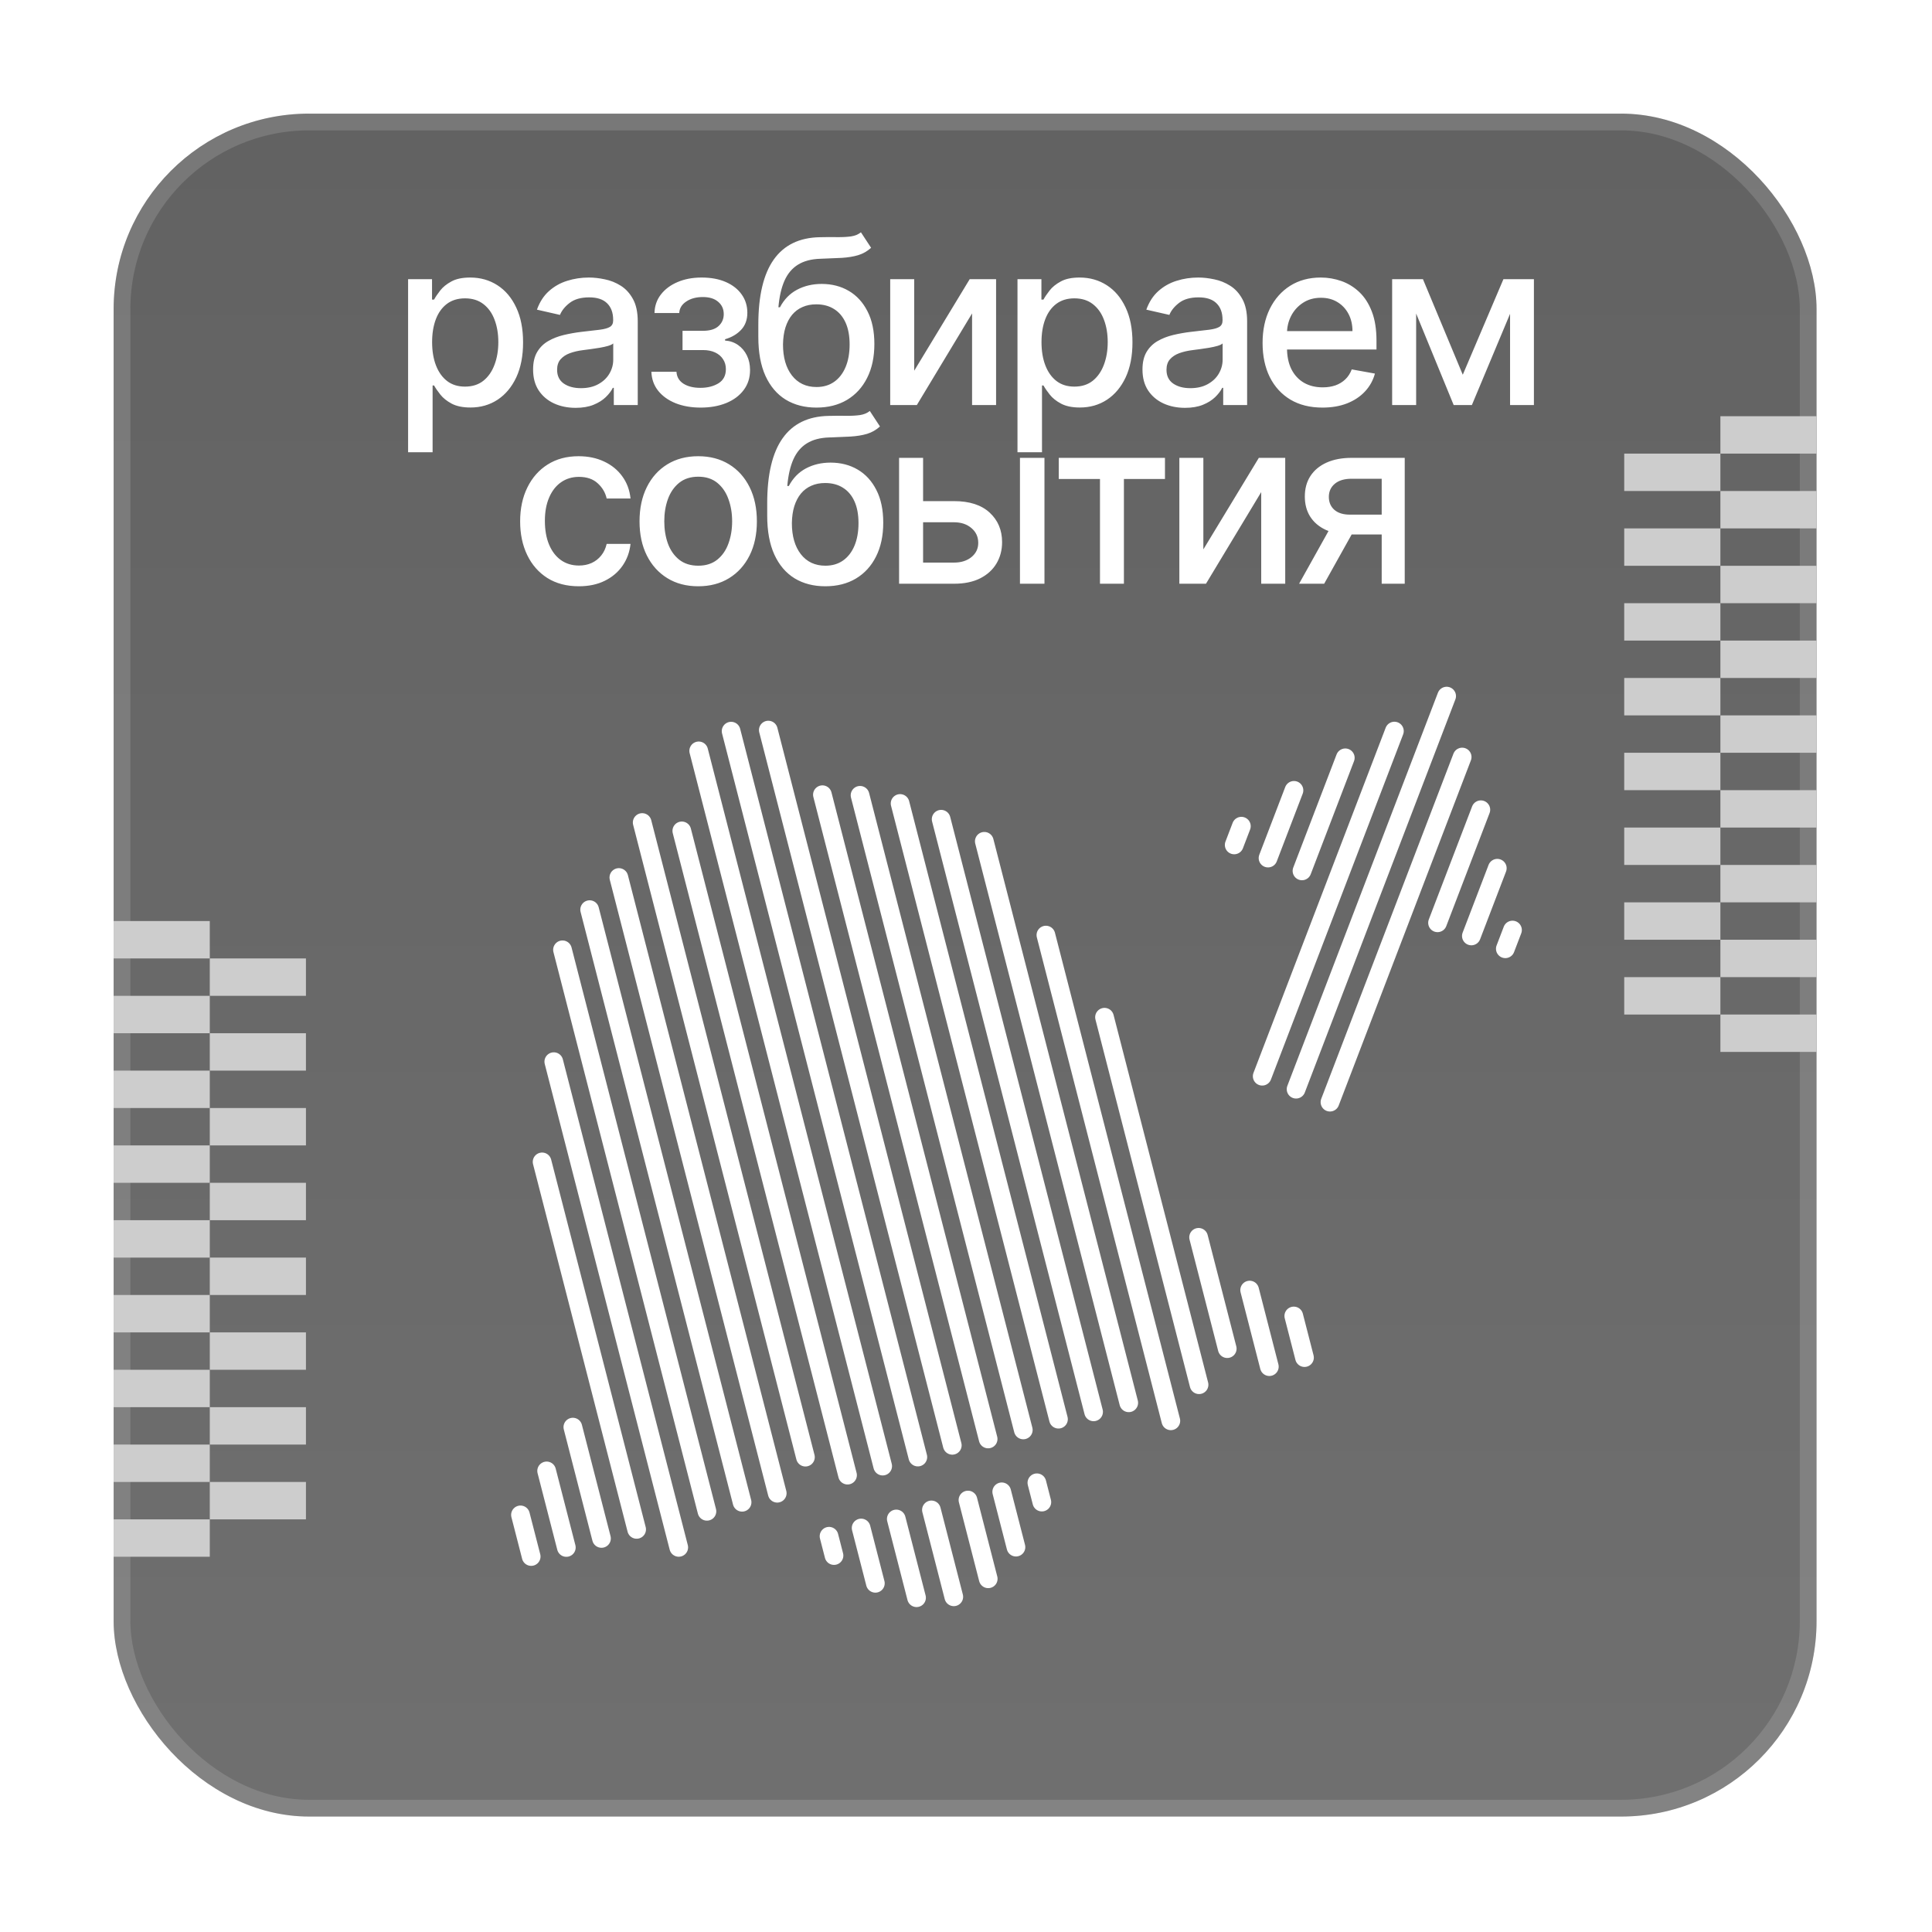 <?xml version="1.0" encoding="UTF-8"?> <svg xmlns="http://www.w3.org/2000/svg" width="692" height="692" viewBox="0 0 692 692" fill="none"><g filter="url(#filter0_d_242_11495)"><g filter="url(#filter1_i_242_11495)" data-figma-bg-blur-radius="7.9"><rect x="68.701" y="24.699" width="609.948" height="609.948" rx="70" fill="url(#paint0_linear_242_11495)" fill-opacity="0.9"></rect><rect x="71.701" y="27.699" width="603.948" height="603.948" rx="67" stroke="white" stroke-opacity="0.14" stroke-width="6"></rect></g><path d="M174.172 145.987V83.994H182.744V91.303H183.477C183.986 90.363 184.72 89.277 185.679 88.044C186.638 86.812 187.968 85.735 189.671 84.816C191.373 83.876 193.624 83.407 196.422 83.407C200.062 83.407 203.31 84.326 206.167 86.166C209.024 88.005 211.265 90.657 212.889 94.121C214.533 97.584 215.355 101.752 215.355 106.625C215.355 111.498 214.543 115.676 212.919 119.159C211.294 122.622 209.064 125.294 206.226 127.172C203.389 129.031 200.15 129.961 196.51 129.961C193.771 129.961 191.53 129.501 189.788 128.581C188.066 127.661 186.716 126.585 185.738 125.352C184.759 124.119 184.006 123.024 183.477 122.065H182.949V145.987H174.172ZM182.773 106.537C182.773 109.707 183.233 112.486 184.153 114.873C185.072 117.261 186.403 119.129 188.145 120.48C189.886 121.81 192.019 122.476 194.544 122.476C197.166 122.476 199.357 121.781 201.119 120.392C202.88 118.983 204.21 117.075 205.111 114.668C206.03 112.261 206.49 109.55 206.49 106.537C206.49 103.562 206.04 100.891 205.14 98.523C204.259 96.156 202.929 94.287 201.148 92.917C199.387 91.547 197.185 90.862 194.544 90.862C192 90.862 189.847 91.518 188.086 92.829C186.344 94.14 185.023 95.97 184.123 98.318C183.223 100.666 182.773 103.406 182.773 106.537ZM234.176 130.078C231.319 130.078 228.736 129.55 226.427 128.493C224.118 127.417 222.288 125.861 220.938 123.826C219.607 121.791 218.942 119.296 218.942 116.341C218.942 113.797 219.431 111.703 220.409 110.059C221.388 108.416 222.709 107.114 224.372 106.155C226.035 105.196 227.894 104.472 229.949 103.983C232.004 103.494 234.098 103.122 236.231 102.868C238.931 102.555 241.123 102.3 242.806 102.105C244.489 101.889 245.712 101.547 246.475 101.077C247.238 100.608 247.62 99.844 247.62 98.788V98.582C247.62 96.019 246.896 94.032 245.448 92.624C244.019 91.215 241.886 90.51 239.049 90.51C236.094 90.51 233.765 91.166 232.063 92.477C230.38 93.768 229.215 95.207 228.57 96.792L220.321 94.913C221.3 92.174 222.728 89.962 224.607 88.279C226.505 86.577 228.687 85.344 231.153 84.581C233.618 83.798 236.211 83.407 238.931 83.407C240.732 83.407 242.64 83.622 244.655 84.052C246.69 84.463 248.588 85.227 250.35 86.342C252.13 87.457 253.588 89.052 254.723 91.127C255.858 93.181 256.426 95.852 256.426 99.14V129.08H247.855V122.916H247.502C246.935 124.051 246.084 125.166 244.949 126.262C243.814 127.358 242.356 128.268 240.575 128.992C238.794 129.716 236.661 130.078 234.176 130.078ZM236.084 123.033C238.511 123.033 240.585 122.554 242.307 121.595C244.048 120.636 245.369 119.384 246.27 117.838C247.189 116.272 247.649 114.599 247.649 112.818V107.007C247.336 107.32 246.729 107.613 245.829 107.887C244.949 108.142 243.941 108.367 242.806 108.562C241.671 108.738 240.565 108.905 239.489 109.061C238.413 109.198 237.513 109.316 236.788 109.414C235.086 109.629 233.53 109.991 232.121 110.5C230.732 111.008 229.617 111.742 228.775 112.701C227.953 113.64 227.542 114.893 227.542 116.458C227.542 118.63 228.345 120.274 229.949 121.39C231.554 122.485 233.599 123.033 236.084 123.033ZM261.311 117.163H270.294C270.411 119.002 271.243 120.421 272.789 121.419C274.354 122.417 276.379 122.916 278.865 122.916C281.389 122.916 283.542 122.378 285.322 121.302C287.103 120.206 287.993 118.513 287.993 116.223C287.993 114.854 287.651 113.66 286.966 112.642C286.301 111.605 285.352 110.803 284.119 110.235C282.906 109.668 281.467 109.384 279.804 109.384H272.466V102.486H279.804C282.289 102.486 284.148 101.919 285.381 100.784C286.614 99.649 287.23 98.23 287.23 96.528C287.23 94.688 286.565 93.211 285.234 92.095C283.923 90.96 282.093 90.393 279.745 90.393C277.358 90.393 275.372 90.931 273.787 92.007C272.201 93.064 271.37 94.434 271.292 96.117H262.427C262.486 93.592 263.249 91.381 264.716 89.483C266.204 87.565 268.2 86.078 270.704 85.021C273.229 83.945 276.096 83.407 279.305 83.407C282.651 83.407 285.547 83.945 287.993 85.021C290.44 86.097 292.328 87.585 293.659 89.483C295.009 91.381 295.684 93.563 295.684 96.028C295.684 98.514 294.94 100.549 293.453 102.134C291.985 103.699 290.068 104.825 287.7 105.51V105.979C289.442 106.097 290.987 106.625 292.338 107.564C293.688 108.504 294.745 109.746 295.508 111.292C296.271 112.838 296.653 114.589 296.653 116.546C296.653 119.306 295.889 121.693 294.363 123.708C292.856 125.724 290.762 127.28 288.081 128.376C285.42 129.452 282.377 129.99 278.953 129.99C275.626 129.99 272.642 129.471 270 128.434C267.378 127.378 265.294 125.89 263.748 123.973C262.221 122.055 261.409 119.785 261.311 117.163ZM336.366 67.204L340.006 72.751C338.655 73.984 337.119 74.865 335.397 75.393C333.695 75.902 331.728 76.225 329.497 76.362C327.266 76.479 324.713 76.587 321.836 76.685C318.588 76.783 315.917 77.487 313.823 78.798C311.729 80.09 310.114 82.007 308.979 84.552C307.864 87.076 307.14 90.246 306.807 94.062H307.365C308.833 91.263 310.868 89.17 313.47 87.78C316.093 86.391 319.038 85.696 322.306 85.696C325.945 85.696 329.184 86.528 332.022 88.191C334.859 89.855 337.09 92.291 338.714 95.5C340.358 98.69 341.18 102.594 341.18 107.212C341.18 111.889 340.319 115.93 338.597 119.335C336.894 122.74 334.487 125.372 331.376 127.231C328.284 129.07 324.634 129.99 320.427 129.99C316.22 129.99 312.551 129.041 309.42 127.143C306.308 125.225 303.892 122.388 302.169 118.63C300.467 114.873 299.616 110.235 299.616 104.717V100.255C299.616 89.943 301.455 82.184 305.134 76.978C308.813 71.773 314.312 69.102 321.631 68.965C323.998 68.906 326.112 68.897 327.971 68.936C329.83 68.955 331.454 68.867 332.843 68.671C334.252 68.456 335.427 67.967 336.366 67.204ZM320.456 122.622C322.903 122.622 325.006 122.006 326.767 120.773C328.548 119.521 329.918 117.75 330.877 115.46C331.836 113.171 332.315 110.47 332.315 107.359C332.315 104.306 331.836 101.713 330.877 99.58C329.918 97.447 328.548 95.823 326.767 94.708C324.987 93.573 322.854 93.005 320.368 93.005C318.529 93.005 316.885 93.328 315.437 93.974C313.989 94.6 312.746 95.529 311.709 96.762C310.692 97.995 309.899 99.502 309.332 101.283C308.784 103.044 308.49 105.069 308.451 107.359C308.451 112.016 309.518 115.724 311.651 118.484C313.803 121.243 316.738 122.622 320.456 122.622ZM355.451 116.781L375.323 83.994H384.775V129.08H376.174V96.263L356.391 129.08H346.851V83.994H355.451V116.781ZM392.442 145.987V83.994H401.013V91.303H401.747C402.256 90.363 402.989 89.277 403.948 88.044C404.907 86.812 406.238 85.735 407.94 84.816C409.643 83.876 411.893 83.407 414.692 83.407C418.331 83.407 421.58 84.326 424.437 86.166C427.294 88.005 429.534 90.657 431.159 94.121C432.802 97.584 433.624 101.752 433.624 106.625C433.624 111.498 432.812 115.676 431.188 119.159C429.564 122.622 427.333 125.294 424.495 127.172C421.658 129.031 418.419 129.961 414.78 129.961C412.04 129.961 409.799 129.501 408.058 128.581C406.336 127.661 404.985 126.585 404.007 125.352C403.029 124.119 402.275 123.024 401.747 122.065H401.219V145.987H392.442ZM401.042 106.537C401.042 109.707 401.502 112.486 402.422 114.873C403.342 117.261 404.672 119.129 406.414 120.48C408.156 121.81 410.289 122.476 412.813 122.476C415.435 122.476 417.627 121.781 419.388 120.392C421.149 118.983 422.48 117.075 423.38 114.668C424.3 112.261 424.76 109.55 424.76 106.537C424.76 103.562 424.31 100.891 423.409 98.523C422.529 96.156 421.198 94.287 419.417 92.917C417.656 91.547 415.455 90.862 412.813 90.862C410.269 90.862 408.116 91.518 406.355 92.829C404.614 94.14 403.293 95.97 402.393 98.318C401.492 100.666 401.042 103.406 401.042 106.537ZM452.445 130.078C449.588 130.078 447.005 129.55 444.696 128.493C442.387 127.417 440.557 125.861 439.207 123.826C437.877 121.791 437.211 119.296 437.211 116.341C437.211 113.797 437.7 111.703 438.679 110.059C439.657 108.416 440.978 107.114 442.642 106.155C444.305 105.196 446.164 104.472 448.219 103.983C450.273 103.494 452.367 103.122 454.5 102.868C457.201 102.555 459.392 102.3 461.075 102.105C462.758 101.889 463.981 101.547 464.744 101.077C465.508 100.608 465.889 99.844 465.889 98.788V98.582C465.889 96.019 465.165 94.032 463.717 92.624C462.289 91.215 460.156 90.51 457.318 90.51C454.363 90.51 452.035 91.166 450.332 92.477C448.649 93.768 447.485 95.207 446.839 96.792L438.591 94.913C439.569 92.174 440.998 89.962 442.876 88.279C444.775 86.577 446.956 85.344 449.422 84.581C451.888 83.798 454.481 83.407 457.201 83.407C459.001 83.407 460.909 83.622 462.924 84.052C464.96 84.463 466.858 85.227 468.619 86.342C470.4 87.457 471.858 89.052 472.993 91.127C474.128 93.181 474.695 95.852 474.695 99.14V129.08H466.124V122.916H465.772C465.204 124.051 464.353 125.166 463.218 126.262C462.083 127.358 460.625 128.268 458.844 128.992C457.064 129.716 454.931 130.078 452.445 130.078ZM454.353 123.033C456.78 123.033 458.854 122.554 460.576 121.595C462.318 120.636 463.639 119.384 464.539 117.838C465.459 116.272 465.919 114.599 465.919 112.818V107.007C465.605 107.32 464.999 107.613 464.099 107.887C463.218 108.142 462.21 108.367 461.075 108.562C459.94 108.738 458.835 108.905 457.758 109.061C456.682 109.198 455.782 109.316 455.058 109.414C453.355 109.629 451.8 109.991 450.391 110.5C449.001 111.008 447.886 111.742 447.044 112.701C446.223 113.64 445.812 114.893 445.812 116.458C445.812 118.63 446.614 120.274 448.219 121.39C449.823 122.485 451.868 123.033 454.353 123.033ZM501.684 129.99C497.242 129.99 493.416 129.041 490.207 127.143C487.017 125.225 484.551 122.534 482.81 119.071C481.088 115.587 480.227 111.507 480.227 106.83C480.227 102.212 481.088 98.142 482.81 94.62C484.551 91.097 486.978 88.348 490.089 86.371C493.22 84.395 496.88 83.407 501.067 83.407C503.611 83.407 506.077 83.827 508.464 84.669C510.852 85.51 512.995 86.831 514.893 88.632C516.791 90.432 518.288 92.77 519.384 95.647C520.48 98.504 521.027 101.977 521.027 106.067V109.179H485.187V102.604H512.427C512.427 100.294 511.957 98.25 511.018 96.469C510.079 94.668 508.758 93.25 507.055 92.213C505.372 91.175 503.396 90.657 501.126 90.657C498.66 90.657 496.508 91.263 494.668 92.477C492.849 93.671 491.44 95.236 490.442 97.173C489.463 99.091 488.974 101.175 488.974 103.425V108.562C488.974 111.576 489.502 114.139 490.559 116.253C491.635 118.366 493.132 119.981 495.05 121.096C496.968 122.192 499.208 122.74 501.772 122.74C503.435 122.74 504.952 122.505 506.322 122.035C507.691 121.546 508.875 120.822 509.873 119.863C510.871 118.904 511.634 117.72 512.163 116.311L520.47 117.808C519.804 120.255 518.611 122.397 516.889 124.237C515.186 126.057 513.043 127.475 510.46 128.493C507.897 129.491 504.971 129.99 501.684 129.99ZM551.935 118.219L566.494 83.994H574.067L555.193 129.08H548.677L530.184 83.994H537.669L551.935 118.219ZM535.233 83.994V129.08H526.632V83.994H535.233ZM568.871 129.08V83.994H577.413V129.08H568.871ZM235.316 193.99C230.953 193.99 227.195 193.002 224.045 191.025C220.914 189.029 218.507 186.28 216.824 182.777C215.141 179.274 214.3 175.263 214.3 170.742C214.3 166.163 215.161 162.122 216.883 158.62C218.605 155.097 221.031 152.348 224.162 150.371C227.293 148.395 230.982 147.407 235.228 147.407C238.653 147.407 241.706 148.043 244.386 149.315C247.067 150.567 249.23 152.328 250.874 154.598C252.537 156.868 253.525 159.52 253.838 162.553H245.296C244.827 160.439 243.751 158.62 242.068 157.093C240.404 155.567 238.173 154.804 235.375 154.804C232.929 154.804 230.786 155.449 228.947 156.741C227.127 158.013 225.708 159.833 224.691 162.201C223.673 164.549 223.164 167.328 223.164 170.537C223.164 173.824 223.663 176.662 224.661 179.049C225.659 181.437 227.068 183.286 228.888 184.597C230.728 185.908 232.89 186.564 235.375 186.564C237.038 186.564 238.545 186.26 239.895 185.654C241.265 185.028 242.41 184.137 243.33 182.983C244.269 181.828 244.925 180.439 245.296 178.814H253.838C253.525 181.73 252.576 184.333 250.991 186.622C249.406 188.912 247.283 190.712 244.621 192.023C241.98 193.334 238.878 193.99 235.316 193.99ZM278.082 193.99C273.856 193.99 270.167 193.021 267.016 191.084C263.866 189.147 261.42 186.436 259.678 182.953C257.936 179.47 257.066 175.4 257.066 170.742C257.066 166.065 257.936 161.976 259.678 158.473C261.42 154.97 263.866 152.25 267.016 150.313C270.167 148.375 273.856 147.407 278.082 147.407C282.309 147.407 285.998 148.375 289.148 150.313C292.299 152.25 294.745 154.97 296.487 158.473C298.228 161.976 299.099 166.065 299.099 170.742C299.099 175.4 298.228 179.47 296.487 182.953C294.745 186.436 292.299 189.147 289.148 191.084C285.998 193.021 282.309 193.99 278.082 193.99ZM278.112 186.622C280.851 186.622 283.121 185.898 284.922 184.45C286.722 183.002 288.053 181.075 288.914 178.668C289.794 176.261 290.235 173.609 290.235 170.713C290.235 167.836 289.794 165.195 288.914 162.788C288.053 160.361 286.722 158.414 284.922 156.946C283.121 155.479 280.851 154.745 278.112 154.745C275.353 154.745 273.063 155.479 271.243 156.946C269.443 158.414 268.102 160.361 267.222 162.788C266.361 165.195 265.93 167.836 265.93 170.713C265.93 173.609 266.361 176.261 267.222 178.668C268.102 181.075 269.443 183.002 271.243 184.45C273.063 185.898 275.353 186.622 278.112 186.622ZM339.546 131.204L343.186 136.752C341.836 137.984 340.3 138.865 338.578 139.393C336.875 139.902 334.908 140.225 332.678 140.362C330.447 140.479 327.893 140.587 325.016 140.685C321.768 140.783 319.097 141.487 317.003 142.798C314.909 144.09 313.295 146.008 312.16 148.551C311.044 151.076 310.32 154.246 309.988 158.062H310.545C312.013 155.264 314.048 153.17 316.651 151.78C319.273 150.391 322.218 149.696 325.486 149.696C329.126 149.696 332.364 150.528 335.202 152.191C338.039 153.855 340.27 156.291 341.894 159.5C343.538 162.69 344.36 166.594 344.36 171.212C344.36 175.889 343.499 179.93 341.777 183.335C340.075 186.74 337.668 189.372 334.556 191.231C331.464 193.07 327.815 193.99 323.607 193.99C319.4 193.99 315.731 193.041 312.6 191.143C309.489 189.225 307.072 186.388 305.35 182.63C303.647 178.873 302.796 174.235 302.796 168.717V164.255C302.796 153.943 304.636 146.184 308.315 140.978C311.993 135.773 317.492 133.102 324.811 132.965C327.179 132.906 329.292 132.896 331.151 132.936C333.01 132.955 334.634 132.867 336.024 132.671C337.433 132.456 338.607 131.967 339.546 131.204ZM323.637 186.622C326.083 186.622 328.187 186.006 329.948 184.773C331.729 183.521 333.098 181.75 334.057 179.46C335.016 177.171 335.495 174.47 335.495 171.359C335.495 168.306 335.016 165.713 334.057 163.58C333.098 161.447 331.729 159.823 329.948 158.708C328.167 157.573 326.034 157.005 323.549 157.005C321.709 157.005 320.066 157.328 318.617 157.974C317.169 158.6 315.927 159.53 314.89 160.762C313.872 161.995 313.08 163.502 312.512 165.283C311.964 167.044 311.671 169.069 311.631 171.359C311.631 176.016 312.698 179.724 314.831 182.484C316.983 185.243 319.919 186.622 323.637 186.622ZM356.636 163.492H369.727C375.245 163.492 379.492 164.862 382.466 167.602C385.441 170.341 386.928 173.873 386.928 178.198C386.928 181.016 386.263 183.55 384.932 185.801C383.601 188.051 381.654 189.832 379.091 191.143C376.527 192.434 373.406 193.08 369.727 193.08H350.031V147.994H358.632V185.507H369.727C372.251 185.507 374.326 184.851 375.95 183.54C377.574 182.21 378.386 180.517 378.386 178.462C378.386 176.29 377.574 174.519 375.95 173.149C374.326 171.76 372.251 171.065 369.727 171.065H356.636V163.492ZM393.327 193.08V147.994H402.103V193.08H393.327ZM407.224 155.567V147.994H445.266V155.567H430.56V193.08H421.989V155.567H407.224ZM459.016 180.781L478.888 147.994H488.34V193.08H479.739V160.263L459.955 193.08H450.416V147.994H459.016V180.781ZM522.894 193.08V155.479H512.092C509.529 155.479 507.533 156.076 506.104 157.269C504.676 158.463 503.962 160.029 503.962 161.966C503.962 163.884 504.617 165.429 505.928 166.604C507.259 167.758 509.118 168.335 511.505 168.335H525.448V175.439H511.505C508.179 175.439 505.302 174.891 502.875 173.795C500.469 172.68 498.61 171.104 497.298 169.069C496.007 167.034 495.361 164.627 495.361 161.848C495.361 159.011 496.026 156.565 497.357 154.51C498.707 152.436 500.635 150.831 503.14 149.696C505.664 148.561 508.648 147.994 512.092 147.994H531.143V193.08H522.894ZM493.306 193.08L506.016 170.302H514.998L502.288 193.08H493.306Z" fill="white"></path><path d="M546.156 233.327L492.225 374.125" stroke="white" stroke-width="6.693" stroke-linecap="round"></path><path d="M558.407 274.028L542.893 314.531" stroke="white" stroke-width="6.693" stroke-linecap="round"></path><path d="M564.302 294.981L555.01 319.24" stroke="white" stroke-width="6.693" stroke-linecap="round"></path><path d="M569.744 317.118L567.173 323.832" stroke="white" stroke-width="6.693" stroke-linecap="round"></path><path d="M551.716 255.151L504.364 378.773" stroke="white" stroke-width="6.693" stroke-linecap="round"></path><path d="M509.855 255.432L494.341 295.936" stroke="white" stroke-width="6.693" stroke-linecap="round"></path><path d="M491.471 267.084L482.179 291.344" stroke="white" stroke-width="6.693" stroke-linecap="round"></path><path d="M472.633 279.921L470.061 286.635" stroke="white" stroke-width="6.693" stroke-linecap="round"></path><path d="M527.445 245.854L480.092 369.477" stroke="white" stroke-width="6.693" stroke-linecap="round"></path><path d="M289.868 245.881L356.75 505.887" stroke="white" stroke-width="6.693" stroke-linecap="round"></path><path d="M361.619 524.816L369.625 555.941" stroke="white" stroke-width="6.693" stroke-linecap="round"></path><path d="M374.704 521.279L381.961 549.49" stroke="white" stroke-width="6.693" stroke-linecap="round"></path><path d="M386.799 518.338L391.895 538.15" stroke="white" stroke-width="6.693" stroke-linecap="round"></path><path d="M349.029 528.058L356.286 556.27" stroke="white" stroke-width="6.693" stroke-linecap="round"></path><path d="M336.438 531.293L341.535 551.105" stroke="white" stroke-width="6.693" stroke-linecap="round"></path><path d="M399.389 515.098L401.168 522.016" stroke="white" stroke-width="6.693" stroke-linecap="round"></path><path d="M324.942 534.249L326.721 541.166" stroke="white" stroke-width="6.693" stroke-linecap="round"></path><path d="M303.193 245.501L369.09 501.682" stroke="white" stroke-width="6.693" stroke-linecap="round"></path><path d="M322.571 268.647L381.93 499.41" stroke="white" stroke-width="6.693" stroke-linecap="round"></path><path d="M336.049 268.86L394.52 496.172" stroke="white" stroke-width="6.693" stroke-linecap="round"></path><path d="M350.393 271.783L407.123 492.324" stroke="white" stroke-width="6.693" stroke-linecap="round"></path><path d="M365.099 277.428L419.7 489.695" stroke="white" stroke-width="6.693" stroke-linecap="round"></path><path d="M380.557 285.336L432.291 486.455" stroke="white" stroke-width="6.693" stroke-linecap="round"></path><path d="M402.619 318.925L447.372 492.902" stroke="white" stroke-width="6.693" stroke-linecap="round"></path><path d="M423.611 348.346L457.471 479.979" stroke="white" stroke-width="6.693" stroke-linecap="round"></path><path d="M457.313 427.182L467.57 467.057" stroke="white" stroke-width="6.693" stroke-linecap="round"></path><path d="M475.597 446.075L482.651 473.502" stroke="white" stroke-width="6.693" stroke-linecap="round"></path><path d="M491.405 455.349L495.242 470.264" stroke="white" stroke-width="6.693" stroke-linecap="round"></path><path d="M278.262 252.944L344.159 509.125" stroke="white" stroke-width="6.693" stroke-linecap="round"></path><path d="M272.21 281.602L331.569 512.365" stroke="white" stroke-width="6.693" stroke-linecap="round"></path><path d="M258.017 278.606L316.488 505.918" stroke="white" stroke-width="6.693" stroke-linecap="round"></path><path d="M249.659 298.3L306.389 518.842" stroke="white" stroke-width="6.693" stroke-linecap="round"></path><path d="M239.197 309.813L293.799 522.08" stroke="white" stroke-width="6.693" stroke-linecap="round"></path><path d="M229.475 324.199L281.209 525.318" stroke="white" stroke-width="6.693" stroke-linecap="round"></path><path d="M226.358 364.263L271.11 538.24" stroke="white" stroke-width="6.693" stroke-linecap="round"></path><path d="M222.169 400.162L256.029 531.795" stroke="white" stroke-width="6.693" stroke-linecap="round"></path><path d="M233.182 495.161L243.438 535.035" stroke="white" stroke-width="6.693" stroke-linecap="round"></path><path d="M223.793 510.847L230.848 538.273" stroke="white" stroke-width="6.693" stroke-linecap="round"></path><path d="M214.422 526.597L218.258 541.512" stroke="white" stroke-width="6.693" stroke-linecap="round"></path><rect x="644.204" y="146.473" width="13.394" height="34.441" transform="rotate(-90 644.204 146.473)" fill="#CDCDCD"></rect><rect x="644.204" y="173.262" width="13.394" height="34.441" transform="rotate(-90 644.204 173.262)" fill="#CDCDCD"></rect><rect x="609.762" y="159.869" width="13.394" height="34.441" transform="rotate(-90 609.762 159.869)" fill="#CDCDCD"></rect><rect x="609.762" y="186.654" width="13.394" height="34.441" transform="rotate(-90 609.762 186.654)" fill="#CDCDCD"></rect><rect x="644.204" y="200.049" width="13.394" height="34.441" transform="rotate(-90 644.204 200.049)" fill="#CDCDCD"></rect><rect x="644.204" y="226.836" width="13.394" height="34.441" transform="rotate(-90 644.204 226.836)" fill="#CDCDCD"></rect><rect x="609.762" y="213.443" width="13.394" height="34.441" transform="rotate(-90 609.762 213.443)" fill="#CDCDCD"></rect><rect x="609.762" y="240.232" width="13.394" height="34.441" transform="rotate(-90 609.762 240.232)" fill="#CDCDCD"></rect><rect x="644.204" y="253.625" width="13.394" height="34.441" transform="rotate(-90 644.204 253.625)" fill="#CDCDCD"></rect><rect x="644.204" y="280.414" width="13.394" height="34.441" transform="rotate(-90 644.204 280.414)" fill="#CDCDCD"></rect><rect x="609.762" y="267.02" width="13.394" height="34.441" transform="rotate(-90 609.762 267.02)" fill="#CDCDCD"></rect><rect x="609.762" y="293.807" width="13.394" height="34.441" transform="rotate(-90 609.762 293.807)" fill="#CDCDCD"></rect><rect x="644.204" y="307.201" width="13.394" height="34.441" transform="rotate(-90 644.204 307.201)" fill="#CDCDCD"></rect><rect x="644.204" y="333.988" width="13.394" height="34.441" transform="rotate(-90 644.204 333.988)" fill="#CDCDCD"></rect><rect x="609.762" y="320.594" width="13.394" height="34.441" transform="rotate(-90 609.762 320.594)" fill="#CDCDCD"></rect><rect x="644.204" y="360.775" width="13.394" height="34.441" transform="rotate(-90 644.204 360.775)" fill="#CDCDCD"></rect><rect x="609.762" y="347.383" width="13.394" height="34.441" transform="rotate(-90 609.762 347.383)" fill="#CDCDCD"></rect><rect x="103.142" y="528.201" width="13.394" height="34.441" transform="rotate(90 103.142 528.201)" fill="#CDCDCD"></rect><rect x="103.142" y="501.412" width="13.394" height="34.441" transform="rotate(90 103.142 501.412)" fill="#CDCDCD"></rect><rect x="137.583" y="514.805" width="13.394" height="34.441" transform="rotate(90 137.583 514.805)" fill="#CDCDCD"></rect><rect x="137.583" y="488.02" width="13.394" height="34.441" transform="rotate(90 137.583 488.02)" fill="#CDCDCD"></rect><rect x="103.142" y="474.625" width="13.394" height="34.441" transform="rotate(90 103.142 474.625)" fill="#CDCDCD"></rect><rect x="103.142" y="447.838" width="13.394" height="34.441" transform="rotate(90 103.142 447.838)" fill="#CDCDCD"></rect><rect x="137.583" y="461.23" width="13.394" height="34.441" transform="rotate(90 137.583 461.23)" fill="#CDCDCD"></rect><rect x="137.583" y="434.441" width="13.394" height="34.441" transform="rotate(90 137.583 434.441)" fill="#CDCDCD"></rect><rect x="103.142" y="421.049" width="13.394" height="34.441" transform="rotate(90 103.142 421.049)" fill="#CDCDCD"></rect><rect x="103.142" y="394.262" width="13.394" height="34.441" transform="rotate(90 103.142 394.262)" fill="#CDCDCD"></rect><rect x="137.583" y="407.654" width="13.394" height="34.441" transform="rotate(90 137.583 407.654)" fill="#CDCDCD"></rect><rect x="137.583" y="380.867" width="13.394" height="34.441" transform="rotate(90 137.583 380.867)" fill="#CDCDCD"></rect><rect x="103.142" y="367.473" width="13.394" height="34.441" transform="rotate(90 103.142 367.473)" fill="#CDCDCD"></rect><rect x="103.142" y="340.686" width="13.394" height="34.441" transform="rotate(90 103.142 340.686)" fill="#CDCDCD"></rect><rect x="137.583" y="354.08" width="13.394" height="34.441" transform="rotate(90 137.583 354.08)" fill="#CDCDCD"></rect><rect x="103.142" y="313.898" width="13.394" height="34.441" transform="rotate(90 103.142 313.898)" fill="#CDCDCD"></rect><rect x="137.583" y="327.291" width="13.394" height="34.441" transform="rotate(90 137.583 327.291)" fill="#CDCDCD"></rect></g><defs><filter id="filter0_d_242_11495" x="0" y="-0.001" width="691.349" height="691.349" filterUnits="userSpaceOnUse" color-interpolation-filters="sRGB"><feFlood flood-opacity="0" result="BackgroundImageFix"></feFlood><feColorMatrix in="SourceAlpha" type="matrix" values="0 0 0 0 0 0 0 0 0 0 0 0 0 0 0 0 0 0 127 0" result="hardAlpha"></feColorMatrix><feOffset dx="-28" dy="16"></feOffset><feGaussianBlur stdDeviation="20.35"></feGaussianBlur><feComposite in2="hardAlpha" operator="out"></feComposite><feColorMatrix type="matrix" values="0 0 0 0 0 0 0 0 0 0 0 0 0 0 0 0 0 0 0.25 0"></feColorMatrix><feBlend mode="normal" in2="BackgroundImageFix" result="effect1_dropShadow_242_11495"></feBlend><feBlend mode="normal" in="SourceGraphic" in2="effect1_dropShadow_242_11495" result="shape"></feBlend></filter><filter id="filter1_i_242_11495" x="60.801" y="16.799" width="625.749" height="625.749" filterUnits="userSpaceOnUse" color-interpolation-filters="sRGB"><feFlood flood-opacity="0" result="BackgroundImageFix"></feFlood><feBlend mode="normal" in="SourceGraphic" in2="BackgroundImageFix" result="shape"></feBlend><feColorMatrix in="SourceAlpha" type="matrix" values="0 0 0 0 0 0 0 0 0 0 0 0 0 0 0 0 0 0 127 0" result="hardAlpha"></feColorMatrix><feOffset></feOffset><feGaussianBlur stdDeviation="56.35"></feGaussianBlur><feComposite in2="hardAlpha" operator="arithmetic" k2="-1" k3="1"></feComposite><feColorMatrix type="matrix" values="0 0 0 0 1 0 0 0 0 1 0 0 0 0 1 0 0 0 1 0"></feColorMatrix><feBlend mode="normal" in2="shape" result="effect1_innerShadow_242_11495"></feBlend></filter><clipPath id="bgblur_0_242_11495_clip_path" transform="translate(-60.801 -16.799)"><rect x="68.701" y="24.699" width="609.948" height="609.948" rx="70"></rect></clipPath><linearGradient id="paint0_linear_242_11495" x1="373.675" y1="24.699" x2="373.675" y2="634.648" gradientUnits="userSpaceOnUse"><stop stop-color="#515151"></stop><stop offset="1" stop-color="#606060"></stop></linearGradient></defs></svg> 